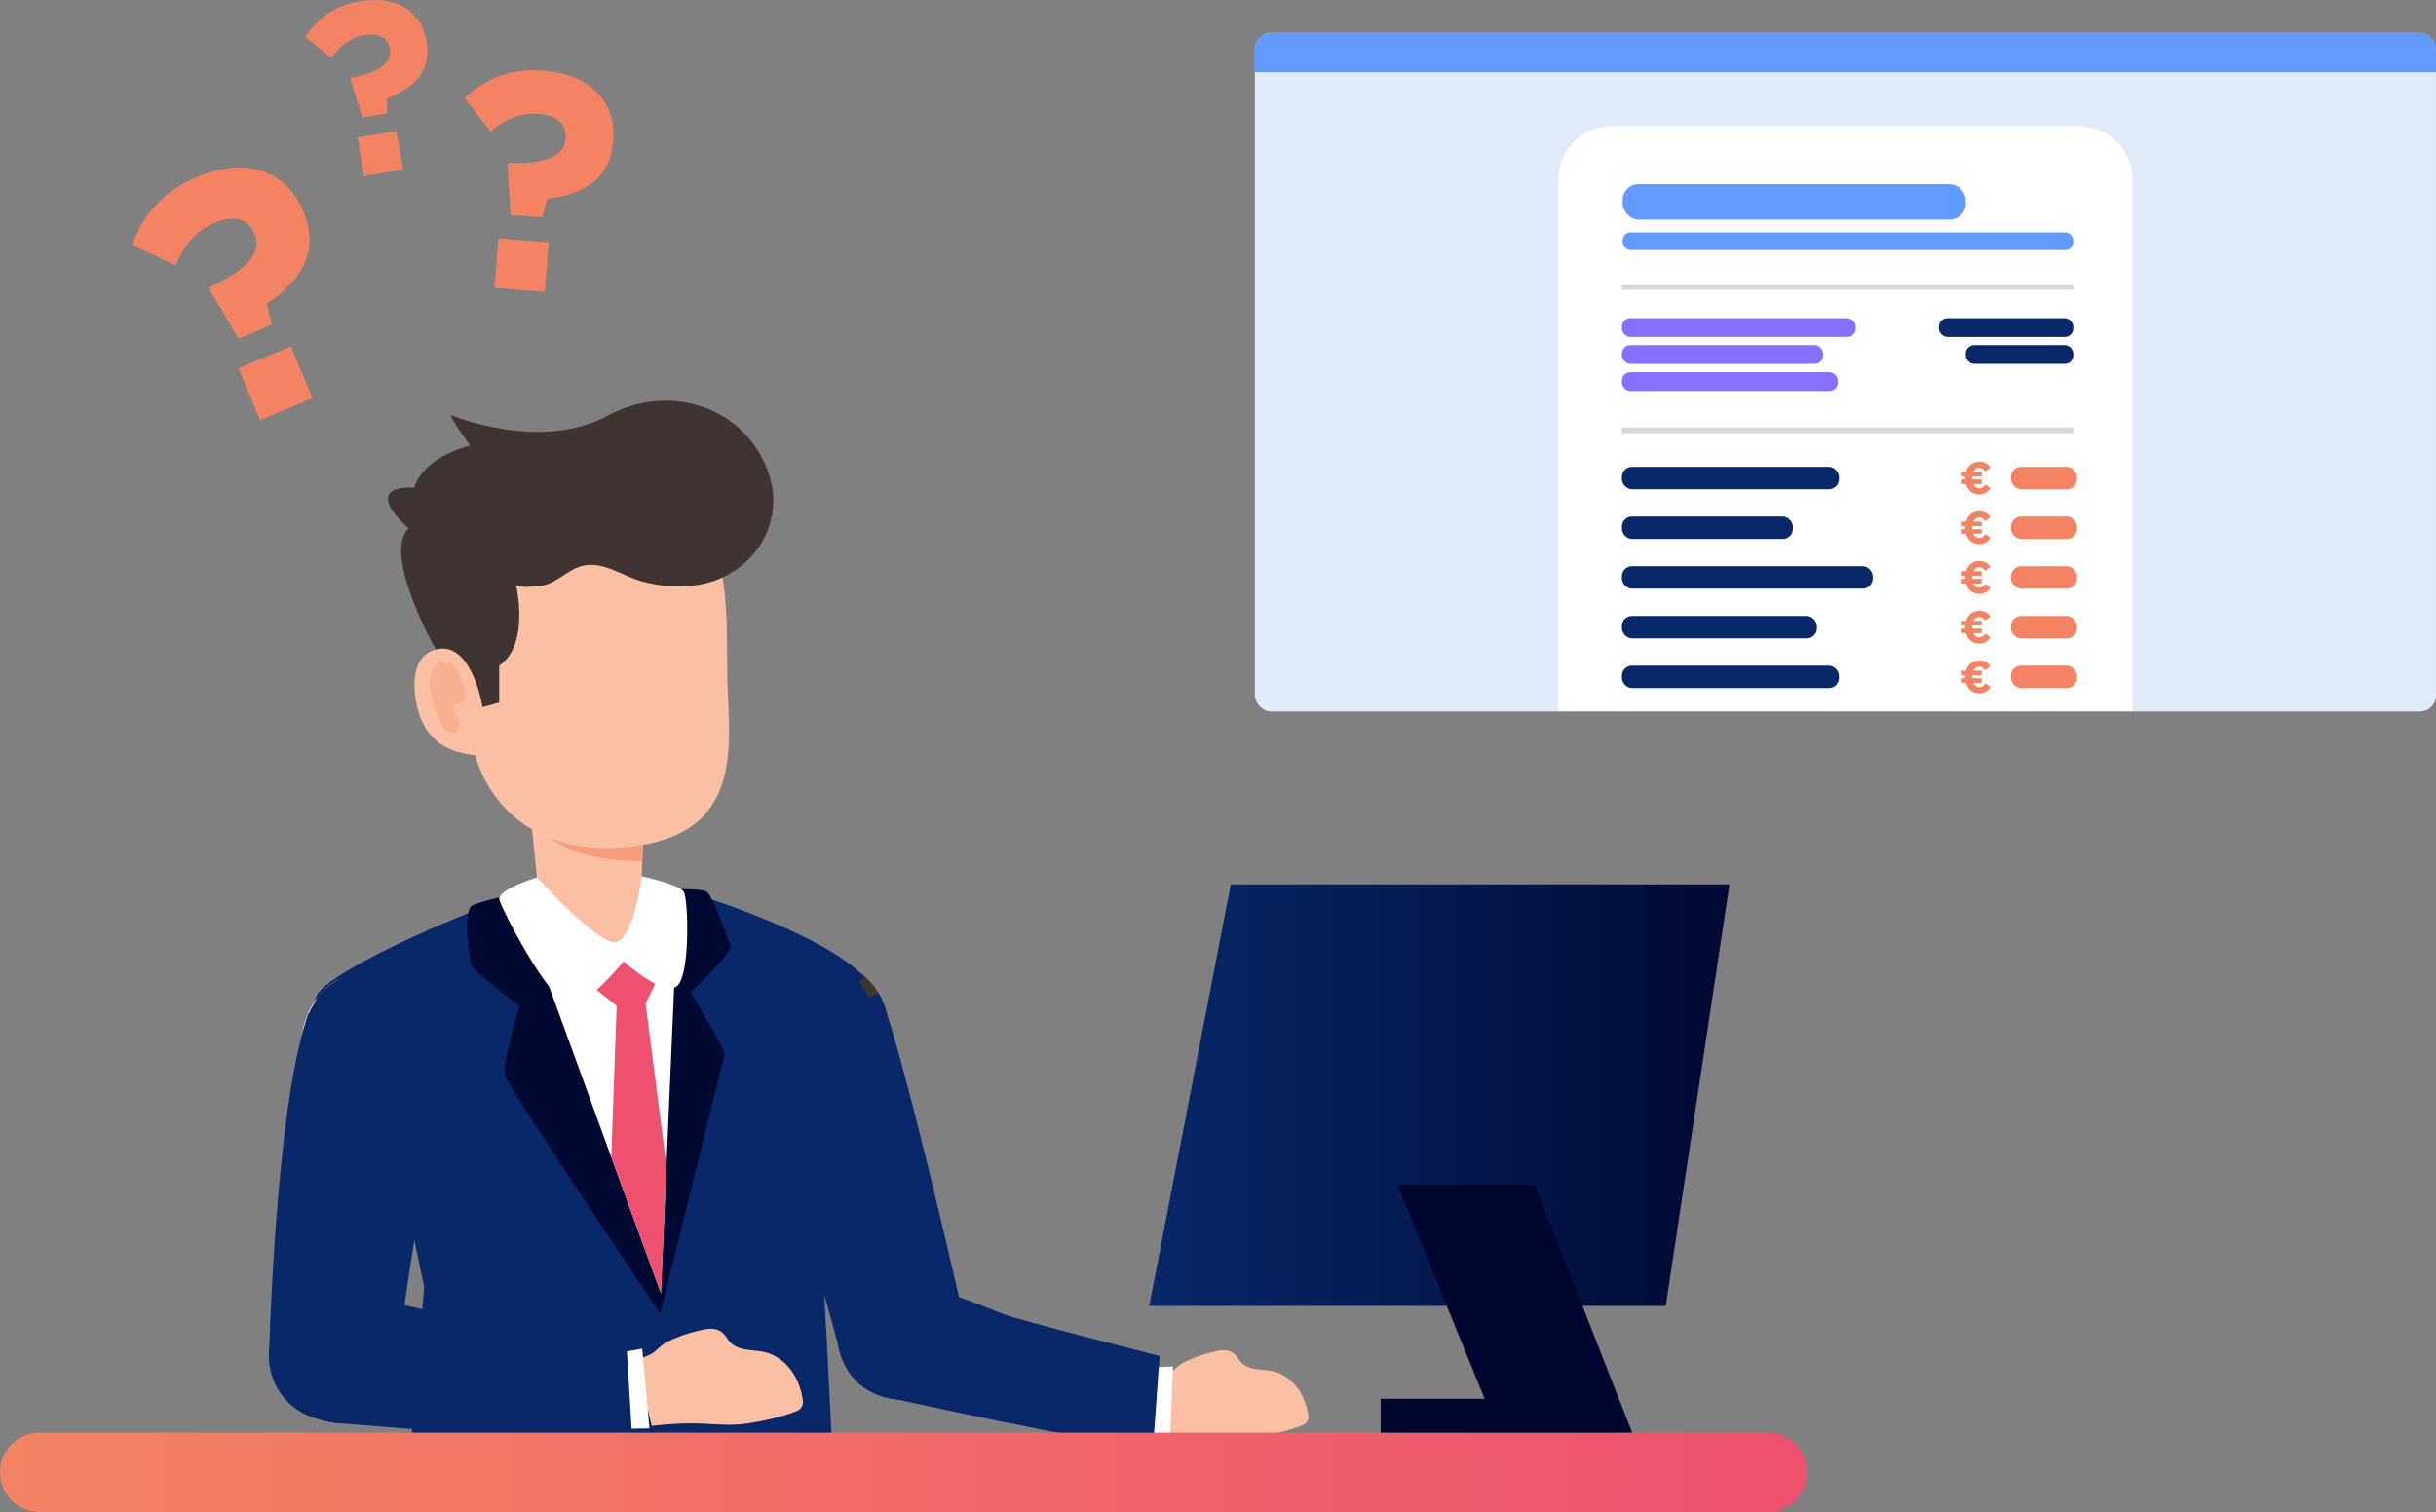 <?xml version="1.0" encoding="UTF-8"?>
<svg id="Layer_2" data-name="Layer 2" xmlns="http://www.w3.org/2000/svg" xmlns:xlink="http://www.w3.org/1999/xlink" viewBox="0 0 947.86 588.47">
  <rect x="0" y="0" width="947.86" height="588.47" fill="#808080" stroke="none"/>
  <defs>
    <style>
      .cls-1 {
        fill: url(#linear-gradient);
      }

      .cls-1, .cls-2, .cls-3, .cls-4, .cls-5, .cls-6, .cls-7, .cls-8, .cls-9, .cls-10, .cls-11, .cls-12, .cls-13, .cls-14, .cls-15, .cls-16, .cls-17, .cls-18 {
        stroke-width: 0px;
      }

      .cls-2 {
        fill: #fbc0a4;
      }

      .cls-3 {
        fill: #f8e8d8;
      }

      .cls-4 {
        fill: #3e3533;
      }

      .cls-5 {
        fill: #e1eaf9;
      }

      .cls-6 {
        fill: #629afd;
      }

      .cls-7 {
        fill: #f69d7d;
      }

      .cls-8 {
        fill: #010933;
      }

      .cls-9 {
        fill: #403433;
      }

      .cls-10 {
        fill: #08286a;
      }

      .cls-11 {
        fill: #fff;
      }

      .cls-12 {
        fill: url(#linear-gradient-2);
      }

      .cls-13 {
        fill: #8770ff;
      }

      .cls-14 {
        fill: #00052f;
      }

      .cls-15 {
        fill: #f38363;
      }

      .cls-16 {
        fill: #f9b092;
      }

      .cls-17 {
        fill: #ee506f;
      }

      .cls-18 {
        fill: #d8d8d8;
      }
    </style>
    <linearGradient id="linear-gradient" x1="500" y1="573.02" x2="1203.12" y2="573.02" gradientTransform="translate(1203.12) rotate(-180) scale(1 -1)" gradientUnits="userSpaceOnUse">
      <stop offset="0" stop-color="#ee506f"/>
      <stop offset="1" stop-color="#f38363"/>
    </linearGradient>
    <linearGradient id="linear-gradient-2" x1="530.17" y1="426.2" x2="755.95" y2="426.2" gradientTransform="translate(1203.12) rotate(-180) scale(1 -1)" gradientUnits="userSpaceOnUse">
      <stop offset="0" stop-color="#010933"/>
      <stop offset="1" stop-color="#08286a"/>
    </linearGradient>
  </defs>
  <g id="Layer_1-2" data-name="Layer 1">
    <g>
      <path class="cls-15" d="m136.33,30.88l.39-.55c11.73-2.43,15.81-6.29,14.98-11.26l-.03-.19c-.7-4.22-4.29-6.12-9.73-5.22-5.25.87-9.39,3.78-12.98,8.8l-10.2-8.03c4.44-6.9,11.06-12.24,21.28-13.94,13.5-2.24,23.84,3.16,25.91,15.63l.03.19c1.98,11.91-5.46,18.15-15.33,21.91l-.08,5.89-9.56,1.59-4.68-14.83Zm2.8,22.65l15.18-2.53,2.49,15-15.18,2.53-2.49-15Z"/>
      <path class="cls-15" d="m193.93,92.75l19.55,1.54-1.52,19.31-19.55-1.55,1.52-19.31Zm3.5-28.87l.65-.55c15.25.6,21.48-2.92,21.98-9.31l.02-.24c.43-5.43-3.42-8.89-10.42-9.45-6.76-.53-12.77,1.78-18.76,6.9l-10.14-13.07c7.61-7.17,17.44-11.74,30.6-10.7,17.38,1.37,28.5,11.24,27.23,27.29l-.02.24c-1.21,15.33-12.33,20.76-25.69,22.38l-1.91,7.26-12.31-.97-1.23-19.77Z"/>
      <path class="cls-15" d="m81.42,112.59l.36-.9c15.61-7.26,20.05-14,17.26-20.68l-.1-.25c-2.37-5.67-8.02-7.15-15.33-4.1-7.06,2.95-11.89,8.37-15.27,16.59l-16.91-7.88c3.94-11.12,11.45-20.77,25.18-26.5,18.14-7.58,34.39-3.41,41.39,13.35l.11.25c6.68,16-1.67,27.19-14.24,35.69l1.82,8.26-12.85,5.37-11.42-19.2Zm11.37,30.76l20.41-8.53,8.42,20.16-20.41,8.53-8.42-20.16Z"/>
    </g>
    <g>
      <g>
        <g>
          <circle class="cls-2" cx="311.42" cy="399.78" r="25.64" transform="translate(-151.67 605.57) rotate(-76.04)"/>
          <circle class="cls-2" cx="146.27" cy="406.08" r="25.64" transform="translate(-280.17 472.74) rotate(-79.08)"/>
        </g>
        <g>
          <path class="cls-4" d="m321.82,429.88c-15.72,2.62-30.65-8.04-33.27-23.76-2.62-15.72,8.04-30.65,23.76-33.27,15.73-2.62,30.65,8.04,33.28,23.76,2.62,15.72-8.04,30.65-23.76,33.27Z"/>
          <path class="cls-10" d="m326.93,526.98l-.69-2.99c-1.99-8.62-19.8-71.19-35.63-111.01l-1.14-2.88,52.44-23.54,1.25,2.36c9.01,23.68,31.73,122.86,32.37,126.63l.54,3.23-49.14,8.2Z"/>
          <path class="cls-10" d="m354.96,544.35c-11.21,1.87-22.29-4.08-26.93-14.48-5.62-12.59.05-27.41,12.64-33.03,1.95-.87,4-1.49,6.09-1.84,11.21-1.87,22.29,4.08,26.93,14.47,5.62,12.59-.05,27.4-12.64,33.02-1.95.87-4.01,1.49-6.1,1.84Z"/>
        </g>
        <g>
          <path class="cls-10" d="m122.46,389.72l.18.22.1.11,1.9,2.26,3.87,4.59,2.33,2.78,17.45,20.75,2.27,10.93.29,1.37v.04s.38,1.79.38,1.79l.02.05,7,33.63,2.97,14.27h0s3.83,18.36,3.83,18.36l-.73,8.63-3.69,43.71-.25,2.93-1.42,16.93h165.25c-.28-6.05-.59-12.71-.93-19.87-.06-1.13-.11-2.26-.16-3.42,0-.02,0-.04,0-.06-.04-.93-.09-1.86-.14-2.8-.34-6.85-.7-14.1-1.09-21.64,0-.07,0-.16-.02-.23v-.02c-.41-7.86-.86-16.04-1.33-24.44-.06-1.02-.12-2.06-.17-3.09-1.28-22.33-2.76-46.05-4.44-69.19-.08-1.09-.16-2.19-.24-3.27-.69-9.38-1.41-18.63-2.16-27.66l3.38-2.52,14.71-10.95,2.61-1.93h0s2.05-1.54,2.05-1.54l-2.72-2.84c-10.29-9.27-33.83-19.94-56.49-27.49h0c-3.84-1.28-7.65-2.47-11.38-3.55-.66-.19-1.32-.38-1.98-.56-4.94-1.4-9.7-2.59-14.09-3.5-.04,0-.1-.03-.14-.03-6.69-1.4-12.54-2.19-16.97-2.19-1.56,0-2.97.1-4.18.29-4.3.66-9.96,2.1-16.41,4.09-.84.25-1.69.52-2.56.8-2.73.88-5.6,1.84-8.54,2.87-2.08.74-4.21,1.5-6.36,2.31-4.02,1.48-8.14,3.08-12.28,4.75-28.38,11.44-57.51,26.22-59.28,32.73l-.43,1.55v.03Z"/>
          <g>
            <path class="cls-10" d="m311.44,428.69c-10.22,0-19.48-5.22-24.76-13.95-8.25-13.65-3.86-31.45,9.78-39.7,4.52-2.73,9.68-4.18,14.94-4.18,10.22,0,19.48,5.22,24.76,13.95,4,6.61,5.18,14.38,3.33,21.88-1.85,7.5-6.5,13.83-13.11,17.82-4.52,2.73-9.68,4.18-14.93,4.18Z"/>
            <circle class="cls-3" cx="146.27" cy="406.08" r="28.91" transform="translate(-285 388.62) rotate(-67.87)"/>
            <path class="cls-10" d="m122.46,391.13l1.67,2.03,2.64,3.23,3.09,3.78,18.17,22.23,2.46,8.99.37,1.35v.04s.49,1.77.49,1.77l.02.05,9.6,35.13,1.47,5.36,4.85,17.73-1.42,17.06-3.62,43.35-.25,3.05-1.41,16.81h157.4c-.46-5.59-.98-12.27-1.52-19.87-.12-1.74-.24-3.51-.37-5.34-.06-.88-.12-1.76-.17-2.66-.43-6.18-.84-12.84-1.25-19.92-.41-6.92-.8-14.24-1.15-21.89-.06-1.11-.11-2.22-.16-3.35-1.01-21.86-1.78-46.2-1.95-71.38h0c0-1.09-.02-2.19-.02-3.27-.05-8.75-.02-17.6.1-26.47l5.24-4.02,14.69-11.24,2.58-1.98h.02s-.19-.22-.19-.22l-.02-.03-2.48-2.65c-.56-.52-1.17-1.05-1.81-1.59-.11-.09-.23-.18-.34-.27,0,0-.03-.02-.03-.03-.33-.28-.67-.54-1.02-.81-.03-.02-.05-.04-.08-.06s-.05-.04-.08-.05c-10.94-8.41-30.71-17.52-50.19-24.38-3.83-1.34-7.65-2.6-11.39-3.76-2.03-.62-4.04-1.21-6.02-1.77h0c-3.75-1.06-7.37-1.99-10.78-2.76-.08-.02-.16-.03-.23-.05-7.13-1.6-13.37-2.51-18.02-2.51-1.54,0-2.93.1-4.14.29-4,.63-9.18,1.96-15.09,3.81-.89.27-1.8.56-2.73.87-2.4.78-4.91,1.63-7.5,2.55h0c-2.38.84-4.81,1.74-7.29,2.69-4.09,1.54-8.28,3.21-12.5,4.95-19.32,7.99-39.06,17.63-50.19,25.05,0,0-.02,0-.03.02-2.2,1.47-4.05,2.85-5.5,4.1l-.02.02s-.04.03-.07.06c-1.42,1.25-2.45,2.39-3,3.37h0c-.18.34-.31.63-.39.93l-.03.13-.11.42-.28,1.08Z"/>
          </g>
          <path class="cls-8" d="m259.87,346.13s12.78-.55,15.1.88c2.32,1.43,8.14,18.22,9.31,20.87,1.17,2.65-15.54,18.27-15.54,18.27,0,0,13.79,22.63,13.21,24.45-.58,1.82-25.02,100.75-25.02,100.75,0,0-59.26-88.39-60.47-92.78-1.21-4.39,5.67-27.13,5.67-27.13,0,0-17.55-12.93-18.62-15.75-1.07-2.82-3.31-20.85,0-23.14,2.04-1.41,13.83-4.06,13.83-4.06l62.52-2.35Z"/>
          <polygon class="cls-11" points="203.52 356.09 257.16 503.33 263.53 356.09 203.52 356.09"/>
          <polygon class="cls-17" points="228.29 382.18 239.94 391.42 237.85 450.33 257.16 503.33 259.31 453.68 251.2 390.53 257.1 378.34 243.64 370.86 228.29 382.18"/>
        </g>
        <g>
          <path class="cls-2" d="m209.97,351.56l-6.45-62.54,47.68,24.27-.46,2.28-1.33,31.46c-.38,9-.01,18.08-9.47,19.6h0c-11.32,1.82-28.91-4.72-29.98-15.08Z"/>
          <path class="cls-7" d="m249.92,335.1l.83-19.52.46-2.28-47.68-24.27,3.04,29.51c8.52,12.79,25.34,16.63,43.36,16.57Z"/>
          <path class="cls-2" d="m282.97,263.14c-.21-14.9.69-36.33-5.27-51.93,0-.01,0-.02-.01-.03,0-.01-.01-.02-.02-.04-2.63-6.85-6.61-12.55-12.58-16.08-6.54-4.71-15.64-7.75-29.3-8.84-28.7-2.29-47.36,8.47-59.84,27.15-9.31,13.93-5.34,32.2-3.44,38.79-5.3.48-12.69,3.68-11,18.22,2.58,22.21,18.66,22.65,23.4,23.61,0,0,8.85,39.55,57.64,35.76,48.79-3.79,40.79-41.56,40.43-66.61Z"/>
          <path class="cls-16" d="m167.85,262.33c-1.7,5.88.71,12.07,3.08,17.71.7,1.68,1.48,3.45,2.98,4.47,1.5,1.03,3.95.87,4.74-.77.76-1.58-.36-3.37-1.24-4.89-.88-1.52-1.38-3.81.1-4.76.69-.44,1.59-.41,2.31-.79,1.57-.83,1.56-3.08,1.16-4.81-.56-2.4-1.45-4.72-2.64-6.88-1.17-2.12-3.01-4.28-5.43-4.24-2.53.04-4.35,2.52-5.05,4.95Z"/>
          <path class="cls-11" d="m208.93,341.48s24.27,26.95,31.02,25.16c6.75-1.79,9.72-25.62,9.72-25.62,0,0,14.75,3.18,16.42,6.08,1.67,2.9,2.55,31.21-2.38,36.39-4.93,5.18-21.12-9.37-21.12-9.37,0,0-13.89,18-21.64,16.28-7.75-1.73-25.48-36.05-26.63-40.12-1.15-4.08,14.61-8.81,14.61-8.81Z"/>
          <path class="cls-9" d="m299.07,184.14c-9.1-26.05-38.54-35.38-62.6-22.36-26.35,14.26-61.16-.27-61.19-.3,1.48,3.73,6.49,9.92,7.58,11.94-19.41,5.16-21.61,16.3-21.61,16.3-21.76-.65-2.27,15.92-2.27,15.92-10.39,9.94,10.55,47.1,10.55,47.1,14.13-3.66,18.23,22.45,18.23,22.45l6.49-1.76v-14.39c12.1-8.15,6.54-31.47,6.53-31.48.78,1.41,7.99.65,9.16.53,6.68-.72,11.15-6.97,17.63-8.07,7.52-1.28,14.62,4,21.56,6.04,7.96,2.33,16.77,2.93,24.89,1.09,19.4-4.4,31.76-23.74,25.03-43.01Z"/>
        </g>
        <g>
          <path class="cls-2" d="m449.24,536.81c5.55,1.33,8.97,6.92,7.64,12.47-1.33,5.55-6.92,8.97-12.47,7.64-5.55-1.33-8.97-6.92-7.64-12.47,1.33-5.55,6.92-8.97,12.47-7.64Z"/>
          <path class="cls-2" d="m449.24,536.81c-.06.47,5.5-2.03,5.89-2.31,1.9-1.33,3.38-3.26,5.43-4.27,3.53-1.74,7.26-3.1,11.09-4.02,3.35-.8,6.61-1.59,9.19,1.3.82.92,1.42,2.01,2.29,2.88,1.51,1.5,3.68,2.16,5.79,2.46,2.11.3,4.27.32,6.35.79,3.79.86,7.14,3.27,9.49,6.37,2.34,3.1,3.72,6.86,4.32,10.71.33,2.11-.79,3.44-2.68,4.14-5.67,2.1-11.57,3.5-17.55,4.4-5.16.78-10.67.31-15.91.11-8.72-.33-17.44-1.13-26.17-2.17,0,0,2.46-20.38,2.47-20.39Z"/>
        </g>
        <g>
          <path class="cls-10" d="m366.32,536.78c-1.82,1.98-3.96,3.61-6.36,4.86-5.44,2.81-11.66,3.34-17.49,1.48-5.84-1.86-10.6-5.88-13.41-11.33-4.4-8.51-3.01-18.98,3.48-26.04,1.82-1.98,3.96-3.62,6.36-4.86,5.44-2.81,11.66-3.34,17.49-1.48,5.84,1.86,10.6,5.88,13.41,11.32,4.4,8.52,3,18.98-3.48,26.04Z"/>
          <polygon class="cls-11" points="444.95 559.18 455.23 560.34 456.44 531.8 446.2 532.25 444.95 559.18"/>
          <path class="cls-10" d="m445.95,562.52c-17.68-.03-98.07-18.27-101.71-18.93l-4.68-1.64,12.33-43.72,2.93.74c.55.14,13.75,3.5,35.63,12.44,5.54,2.26,60.76,16.32,60.76,16.32l-2.51,34.89-2.75-.1Z"/>
        </g>
        <g>
          <g>
            <path class="cls-2" d="m247.27,529.24c6.04,1.5,9.72,7.62,8.22,13.66-1.5,6.04-7.62,9.72-13.66,8.22-6.04-1.5-9.72-7.62-8.22-13.66,1.5-6.04,7.62-9.72,13.66-8.22Z"/>
            <path class="cls-2" d="m247.27,529.24c-.07.51,6.01-2.17,6.45-2.47,2.08-1.43,3.72-3.52,5.96-4.61,3.87-1.87,7.94-3.32,12.12-4.29,3.66-.85,7.22-1.68,10.01,1.5.88,1.01,1.53,2.21,2.47,3.16,1.64,1.65,3.99,2.38,6.29,2.73,2.3.35,4.65.38,6.92.92,4.13.97,7.76,3.62,10.29,7.02,2.53,3.4,4,7.52,4.62,11.71.34,2.3-.89,3.75-2.96,4.49-6.2,2.24-12.65,3.72-19.17,4.65-5.63.8-11.64.25-17.35-.02-9.5-.44-19.31.91-19.31.91,0,0-6.34-25.7-6.33-25.71Z"/>
          </g>
          <g>
            <path class="cls-4" d="m153.21,543.2c-1.68,2.4-3.76,4.48-6.18,6.17-5.48,3.82-12.12,5.28-18.69,4.11-6.58-1.17-12.3-4.83-16.12-10.31-5.98-8.57-5.98-20.08.01-28.64,1.68-2.4,3.76-4.48,6.18-6.17,5.48-3.82,12.12-5.28,18.69-4.11,6.58,1.17,12.3,4.83,16.12,10.31,5.98,8.57,5.98,20.08-.01,28.65Z"/>
            <polygon class="cls-11" points="241.41 556.11 252.69 555.89 249.89 524.86 238.88 526.82 241.41 556.11"/>
            <path class="cls-10" d="m242.97,559.58c-19.12,2.51-108.61-5.64-112.65-5.83l-5.3-1.1,7.04-49.02,3.28.38c.62.07,15.36,1.8,40.3,8.32,6.31,1.65,68.02,8.9,68.02,8.9l2.3,38.07-2.99.29Z"/>
          </g>
          <path class="cls-10" d="m155.87,433.47c-3.21,1.09-6.57,1.59-9.99,1.5-7.72-.19-14.9-3.38-20.22-8.97-5.32-5.6-8.15-12.93-7.95-20.65.3-12.08,8.2-22.8,19.64-26.67,3.21-1.09,6.57-1.59,9.99-1.51,15.93.4,28.57,13.69,28.18,29.63-.31,12.08-8.2,22.8-19.64,26.67Z"/>
          <path class="cls-10" d="m104.97,531.74l-.29-4.42c.11-3.83,2.69-94.21,14.36-129.91l.99-3.03,55.14,16.49-.73,3.01c-10.11,41.6-19,106.07-19.77,114.9l-.27,3.06-49.43-.1Z"/>
          <path class="cls-10" d="m137.7,551.63c-8.61,2.91-18.13.92-24.85-5.19-10.2-9.28-10.96-25.12-1.68-35.32,2.85-3.14,6.47-5.51,10.47-6.86,8.61-2.91,18.13-.92,24.85,5.19,4.94,4.49,7.84,10.64,8.16,17.31.32,6.67-1.98,13.07-6.48,18.01-2.85,3.14-6.47,5.51-10.47,6.86Z"/>
        </g>
      </g>
      <path class="cls-1" d="m262.93,557.56h424.73c8.54,0,15.46,6.92,15.46,15.46h0c0,8.54-6.92,15.46-15.46,15.46H15.46c-8.54,0-15.46-6.92-15.46-15.46h0c0-8.54,6.92-15.46,15.46-15.46h247.48Z"/>
      <g>
        <polygon class="cls-12" points="672.95 344.18 478.9 344.18 447.17 508.23 648.15 508.23 672.95 344.18"/>
        <polygon class="cls-14" points="597.25 461.15 543.75 461.15 577.68 544.38 537.22 544.38 537.22 557.56 635.1 557.56 597.25 461.15"/>
      </g>
    </g>
    <g>
      <g>
        <rect class="cls-5" x="488.29" y="12.85" width="459.57" height="264.04" rx="6.28" ry="6.28"/>
        <path class="cls-6" d="m494.56,12.85h447.02c3.46,0,6.28,2.81,6.28,6.28v9.01h-459.57v-9.01c0-3.46,2.81-6.28,6.28-6.28Z"/>
      </g>
      <g>
        <path class="cls-11" d="m627.11,49.08h181.82c11.51,0,20.85,9.34,20.85,20.85v206.68h-223.42V69.82c0-11.45,9.3-20.75,20.75-20.75Z"/>
        <rect class="cls-13" x="631.08" y="123.83" width="91.03" height="7.3" rx="3.27" ry="3.27"/>
        <rect class="cls-13" x="631.08" y="134.31" width="78.29" height="7.3" rx="3.27" ry="3.27"/>
        <rect class="cls-13" x="631.08" y="144.87" width="84" height="7.3" rx="3.27" ry="3.27"/>
        <rect class="cls-6" x="631.38" y="71.68" width="133.51" height="13.76" rx="6.18" ry="6.18"/>
        <rect class="cls-6" x="631.38" y="90.43" width="175.34" height="6.88" rx="3.09" ry="3.09"/>
        <rect class="cls-18" x="631.08" y="110.94" width="175.65" height="1.81"/>
        <rect class="cls-18" x="631.08" y="166.34" width="175.65" height="2.27"/>
        <rect class="cls-10" x="754.43" y="123.83" width="52.3" height="7.3" rx="3.27" ry="3.27"/>
        <rect class="cls-10" x="764.89" y="134.31" width="41.84" height="7.3" rx="3.27" ry="3.27"/>
        <g>
          <rect class="cls-10" x="631.08" y="181.68" width="84.46" height="8.73" rx="3.92" ry="3.92"/>
          <rect class="cls-15" x="782.49" y="181.68" width="25.64" height="8.73" rx="3.92" ry="3.92"/>
        </g>
        <g>
          <rect class="cls-10" x="631.08" y="201.02" width="66.56" height="8.73" rx="3.92" ry="3.92"/>
          <rect class="cls-15" x="782.49" y="201.02" width="25.64" height="8.73" rx="3.92" ry="3.92"/>
        </g>
        <g>
          <rect class="cls-10" x="631.08" y="220.36" width="97.59" height="8.73" rx="3.92" ry="3.92"/>
          <rect class="cls-15" x="782.49" y="220.36" width="25.64" height="8.73" rx="3.92" ry="3.92"/>
        </g>
        <g>
          <rect class="cls-10" x="631.08" y="239.71" width="75.89" height="8.73" rx="3.92" ry="3.92"/>
          <rect class="cls-15" x="782.49" y="239.71" width="25.64" height="8.73" rx="3.92" ry="3.92"/>
        </g>
        <g>
          <rect class="cls-10" x="631.08" y="259.05" width="84.46" height="8.73" rx="3.92" ry="3.92"/>
          <rect class="cls-15" x="782.49" y="259.05" width="25.64" height="8.73" rx="3.92" ry="3.92"/>
        </g>
        <path class="cls-15" d="m772.41,260.84c-.67-.9-1.33-1.4-2.35-1.4s-1.8.58-2.24,1.56h3.25v1.78h-3.68c-.02.19-.02.41-.02.62,0,.19,0,.41.02.58h3.68v1.78h-3.29c.46,1.04,1.27,1.63,2.39,1.63,1.02,0,1.61-.49,2.39-1.45l1.94,1.43c-1.04,1.47-2.3,2.44-4.33,2.44-2.7,0-4.54-1.63-5.23-4.05h-1.63v-1.78h1.33c-.02-.18-.02-.35-.02-.55,0-.21,0-.44.02-.65h-1.33v-1.78h1.66c.72-2.33,2.53-3.98,5.14-3.98,2.19,0,3.41.95,4.35,2.26l-2.05,1.55Z"/>
        <path class="cls-15" d="m772.41,241.49c-.67-.9-1.33-1.4-2.35-1.4s-1.8.58-2.24,1.56h3.25v1.78h-3.68c-.02.19-.02.41-.02.62,0,.19,0,.41.02.58h3.68v1.78h-3.29c.46,1.04,1.27,1.63,2.39,1.63,1.02,0,1.61-.49,2.39-1.45l1.94,1.43c-1.04,1.47-2.3,2.44-4.33,2.44-2.7,0-4.54-1.63-5.23-4.05h-1.63v-1.78h1.33c-.02-.18-.02-.35-.02-.55,0-.21,0-.44.02-.65h-1.33v-1.78h1.66c.72-2.33,2.53-3.98,5.14-3.98,2.19,0,3.41.95,4.35,2.26l-2.05,1.55Z"/>
        <path class="cls-15" d="m772.41,222.15c-.67-.9-1.33-1.4-2.35-1.4s-1.8.58-2.24,1.56h3.25v1.78h-3.68c-.02.19-.02.41-.02.62,0,.19,0,.41.02.58h3.68v1.78h-3.29c.46,1.04,1.27,1.63,2.39,1.63,1.02,0,1.61-.49,2.39-1.45l1.94,1.43c-1.04,1.47-2.3,2.44-4.33,2.44-2.7,0-4.54-1.63-5.23-4.05h-1.63v-1.78h1.33c-.02-.18-.02-.35-.02-.55,0-.21,0-.44.02-.65h-1.33v-1.78h1.66c.72-2.33,2.53-3.98,5.14-3.98,2.19,0,3.41.95,4.35,2.26l-2.05,1.55Z"/>
        <path class="cls-15" d="m772.41,202.8c-.67-.9-1.33-1.4-2.35-1.4s-1.8.58-2.24,1.56h3.25v1.78h-3.68c-.02.19-.02.41-.02.62,0,.19,0,.41.02.58h3.68v1.78h-3.29c.46,1.04,1.27,1.63,2.39,1.63,1.02,0,1.61-.49,2.39-1.45l1.94,1.43c-1.04,1.47-2.3,2.44-4.33,2.44-2.7,0-4.54-1.63-5.23-4.05h-1.63v-1.78h1.33c-.02-.18-.02-.35-.02-.55,0-.21,0-.44.02-.65h-1.33v-1.78h1.66c.72-2.33,2.53-3.98,5.14-3.98,2.19,0,3.41.95,4.35,2.26l-2.05,1.55Z"/>
        <path class="cls-15" d="m772.41,183.46c-.67-.9-1.33-1.4-2.35-1.4s-1.8.58-2.24,1.56h3.25v1.78h-3.68c-.02.19-.02.41-.02.62,0,.19,0,.41.02.58h3.68v1.78h-3.29c.46,1.04,1.27,1.63,2.39,1.63,1.02,0,1.61-.49,2.39-1.45l1.94,1.43c-1.04,1.47-2.3,2.44-4.33,2.44-2.7,0-4.54-1.63-5.23-4.05h-1.63v-1.78h1.33c-.02-.18-.02-.35-.02-.55,0-.21,0-.44.02-.65h-1.33v-1.78h1.66c.72-2.33,2.53-3.98,5.14-3.98,2.19,0,3.41.95,4.35,2.26l-2.05,1.55Z"/>
      </g>
    </g>
  </g>
</svg>